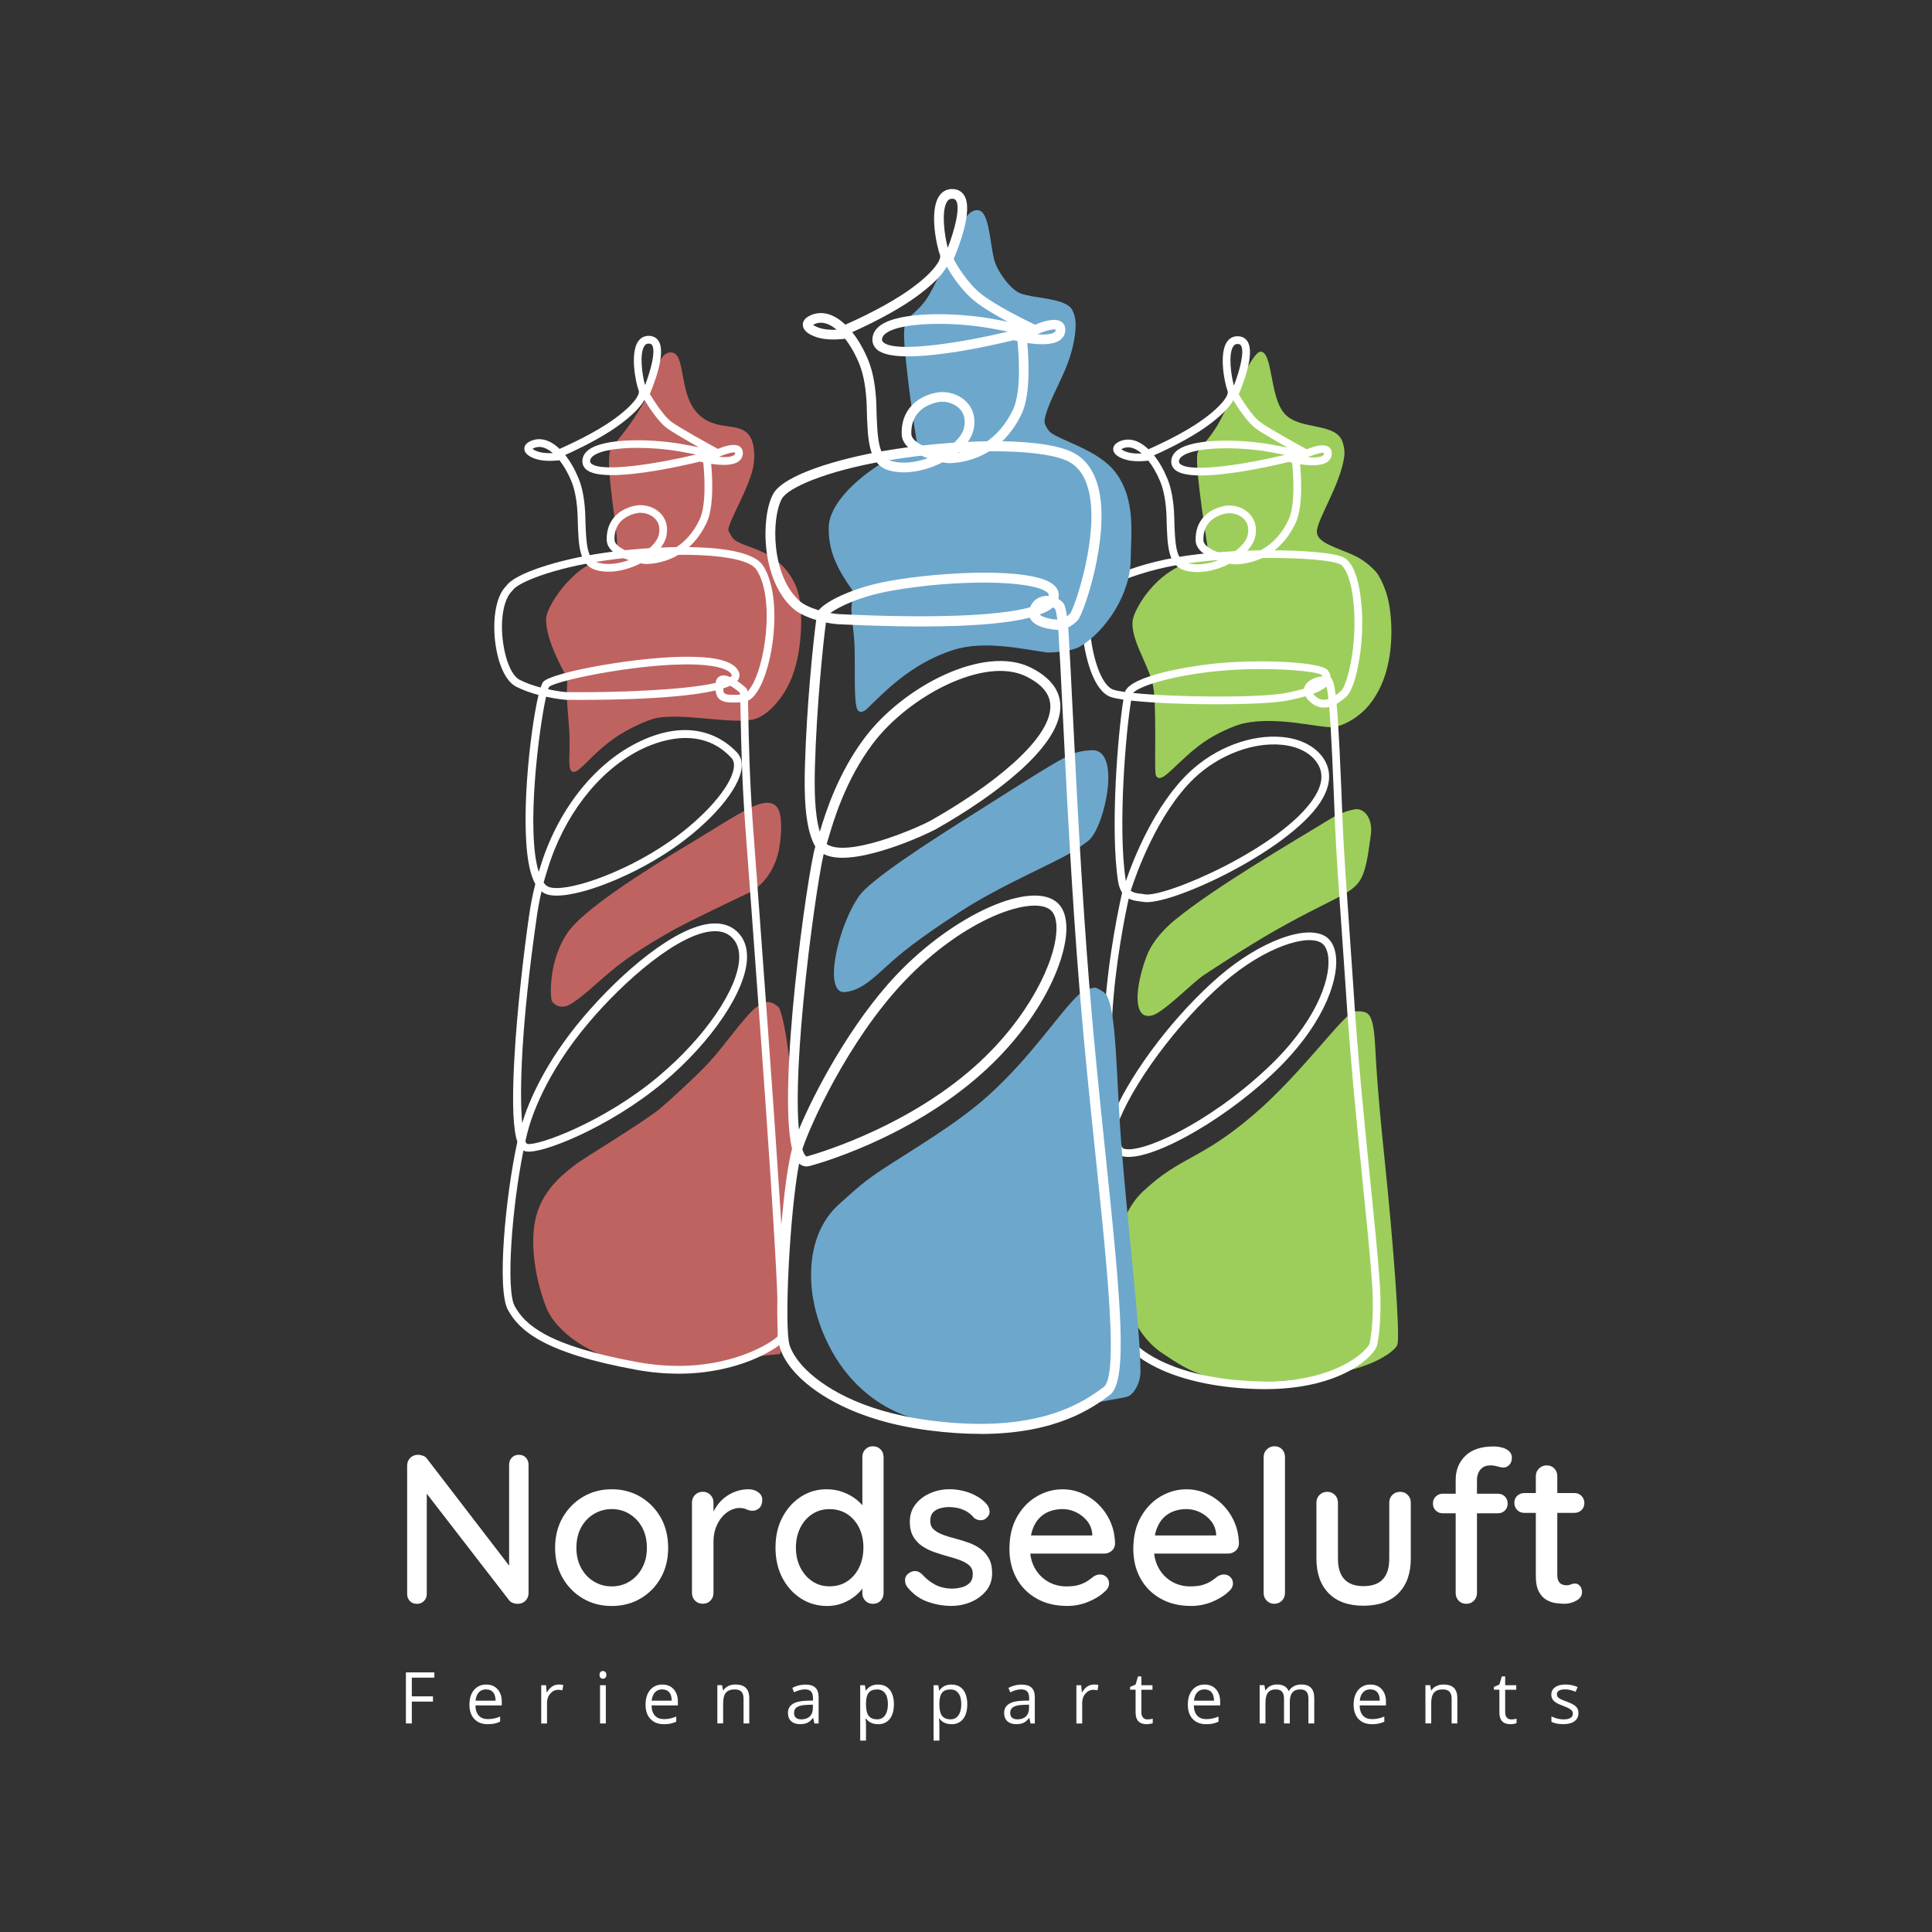 <svg xmlns="http://www.w3.org/2000/svg" viewBox="0 0 500 500"><rect x="0" y="0" width="500" height="500" fill="#333333" stroke="none"/><defs><style>      .cls-1 {        fill: #6da7cc;      }      .cls-1, .cls-2, .cls-3, .cls-4 {        stroke-width: 0px;      }      .cls-2 {        fill: #bf6361;      }      .cls-3 {        fill: #9dce5b;      }      .cls-4 {        fill: #fff;      }    </style></defs><g id="Text"><g><path class="cls-4" d="m106.59,446.03h-1.54v-13.21h7.36v1.36h-5.83v4.83h5.47v1.36h-5.47v5.65Z"></path><path class="cls-4" d="m126.22,446.22c-1.46,0-2.62-.45-3.46-1.34-.85-.89-1.27-2.13-1.27-3.71s.39-2.86,1.18-3.8c.79-.94,1.84-1.41,3.17-1.41,1.24,0,2.22.41,2.94,1.22.72.82,1.08,1.89,1.08,3.23v.95h-6.82c.03,1.16.32,2.04.88,2.65.56.6,1.34.9,2.35.9,1.07,0,2.12-.22,3.16-.67v1.34c-.53.23-1.03.39-1.5.49-.47.1-1.04.15-1.71.15Zm-.41-9.01c-.79,0-1.43.26-1.9.78-.47.52-.75,1.23-.84,2.15h5.18c0-.95-.21-1.67-.63-2.17s-1.02-.75-1.81-.75Z"></path><path class="cls-4" d="m144.59,435.95c.44,0,.83.04,1.18.11l-.21,1.39c-.41-.09-.77-.13-1.08-.13-.8,0-1.49.33-2.06.98-.57.65-.85,1.46-.85,2.43v5.31h-1.5v-9.9h1.24l.17,1.83h.07c.37-.64.81-1.14,1.33-1.49.52-.35,1.09-.52,1.71-.52Z"></path><path class="cls-4" d="m155.16,433.45c0-.34.08-.59.25-.75.17-.16.38-.24.63-.24s.45.08.62.24c.17.16.26.41.26.75s-.09.59-.26.75c-.17.17-.38.25-.62.25-.25,0-.46-.08-.63-.25-.17-.17-.25-.42-.25-.75Zm1.63,12.58h-1.5v-9.9h1.5v9.9Z"></path><path class="cls-4" d="m171.8,446.22c-1.46,0-2.62-.45-3.46-1.34-.85-.89-1.27-2.13-1.27-3.71s.39-2.86,1.18-3.8c.79-.94,1.84-1.41,3.17-1.41,1.24,0,2.22.41,2.94,1.22.72.82,1.08,1.89,1.08,3.23v.95h-6.82c.03,1.16.32,2.04.88,2.65.56.6,1.34.9,2.35.9,1.07,0,2.12-.22,3.16-.67v1.34c-.53.23-1.03.39-1.5.49-.47.1-1.04.15-1.71.15Zm-.41-9.01c-.79,0-1.43.26-1.9.78-.47.52-.75,1.23-.84,2.15h5.18c0-.95-.21-1.67-.63-2.17s-1.02-.75-1.81-.75Z"></path><path class="cls-4" d="m192.43,446.03v-6.4c0-.81-.18-1.41-.55-1.81-.37-.4-.94-.6-1.73-.6-1.04,0-1.79.28-2.28.84-.48.56-.72,1.48-.72,2.77v5.19h-1.5v-9.9h1.22l.24,1.36h.07c.31-.49.74-.87,1.29-1.13.55-.27,1.17-.4,1.85-.4,1.19,0,2.09.29,2.69.86.6.58.9,1.5.9,2.76v6.46h-1.5Z"></path><path class="cls-4" d="m210.76,446.03l-.3-1.41h-.07c-.49.62-.99,1.04-1.48,1.26-.49.22-1.1.33-1.84.33-.98,0-1.75-.25-2.31-.76s-.84-1.23-.84-2.16c0-2,1.6-3.05,4.8-3.14l1.68-.05v-.61c0-.78-.17-1.35-.5-1.72-.33-.37-.87-.56-1.6-.56-.83,0-1.76.25-2.8.76l-.46-1.15c.49-.26,1.02-.47,1.6-.62s1.16-.23,1.75-.23c1.18,0,2.06.26,2.62.79.57.52.85,1.36.85,2.52v6.76h-1.11Zm-3.39-1.06c.93,0,1.67-.26,2.2-.77.53-.51.8-1.23.8-2.15v-.89l-1.5.06c-1.19.04-2.05.23-2.58.56-.53.33-.79.84-.79,1.53,0,.54.16.95.49,1.24s.79.42,1.38.42Z"></path><path class="cls-4" d="m227.23,446.22c-.64,0-1.23-.12-1.77-.36-.53-.24-.98-.6-1.34-1.1h-.11c.07.58.11,1.13.11,1.64v4.07h-1.5v-14.34h1.22l.21,1.36h.07c.39-.54.83-.93,1.35-1.17.51-.24,1.1-.36,1.76-.36,1.31,0,2.33.45,3.04,1.35.71.9,1.07,2.16,1.07,3.78s-.36,2.89-1.09,3.79-1.73,1.35-3.02,1.35Zm-.22-8.99c-1.01,0-1.74.28-2.19.84-.45.56-.68,1.45-.7,2.67v.33c0,1.39.23,2.39.7,2.99.46.6,1.21.9,2.23.9.85,0,1.52-.35,2.01-1.04.48-.69.73-1.65.73-2.86s-.24-2.18-.73-2.84-1.17-.99-2.05-.99Z"></path><path class="cls-4" d="m246.22,446.22c-.64,0-1.23-.12-1.77-.36-.53-.24-.98-.6-1.34-1.1h-.11c.07.58.11,1.13.11,1.64v4.07h-1.5v-14.34h1.22l.21,1.36h.07c.39-.54.83-.93,1.35-1.17.51-.24,1.1-.36,1.76-.36,1.31,0,2.33.45,3.04,1.35.71.9,1.07,2.16,1.07,3.78s-.36,2.89-1.09,3.79-1.73,1.35-3.02,1.35Zm-.22-8.99c-1.01,0-1.74.28-2.19.84-.45.56-.68,1.45-.7,2.67v.33c0,1.39.23,2.39.7,2.99.46.6,1.21.9,2.23.9.85,0,1.52-.35,2.01-1.04.48-.69.73-1.65.73-2.86s-.24-2.18-.73-2.84-1.17-.99-2.05-.99Z"></path><path class="cls-4" d="m266.7,446.03l-.3-1.41h-.07c-.49.62-.99,1.04-1.48,1.26-.49.22-1.1.33-1.84.33-.98,0-1.75-.25-2.31-.76s-.83-1.23-.83-2.16c0-2,1.6-3.05,4.8-3.14l1.68-.05v-.61c0-.78-.17-1.35-.5-1.72-.33-.37-.87-.56-1.6-.56-.82,0-1.76.25-2.8.76l-.46-1.15c.49-.26,1.02-.47,1.6-.62s1.16-.23,1.75-.23c1.18,0,2.05.26,2.62.79.57.52.85,1.36.85,2.52v6.76h-1.11Zm-3.39-1.06c.93,0,1.67-.26,2.2-.77.53-.51.8-1.23.8-2.15v-.89l-1.5.06c-1.19.04-2.05.23-2.58.56-.53.33-.79.84-.79,1.53,0,.54.16.95.49,1.24s.79.42,1.38.42Z"></path><path class="cls-4" d="m283.08,435.95c.44,0,.83.04,1.18.11l-.21,1.39c-.41-.09-.77-.13-1.08-.13-.8,0-1.49.33-2.05.98-.57.65-.85,1.46-.85,2.43v5.31h-1.5v-9.9h1.24l.17,1.83h.07c.37-.64.81-1.14,1.33-1.49.52-.35,1.09-.52,1.71-.52Z"></path><path class="cls-4" d="m296.97,444.98c.27,0,.52-.02.77-.06s.44-.08.59-.12v1.15c-.16.08-.4.14-.72.19-.32.05-.6.08-.85.08-1.91,0-2.87-1.01-2.87-3.03v-5.89h-1.42v-.72l1.42-.62.63-2.11h.87v2.29h2.87v1.17h-2.87v5.83c0,.6.14,1.05.42,1.37.28.32.67.48,1.17.48Z"></path><path class="cls-4" d="m312.14,446.22c-1.46,0-2.62-.45-3.46-1.34-.85-.89-1.27-2.13-1.27-3.71s.39-2.86,1.18-3.8,1.84-1.41,3.17-1.41c1.24,0,2.22.41,2.94,1.22.72.82,1.08,1.89,1.08,3.23v.95h-6.82c.03,1.16.32,2.04.88,2.65.56.6,1.34.9,2.35.9,1.07,0,2.12-.22,3.16-.67v1.34c-.53.23-1.03.39-1.5.49-.47.1-1.04.15-1.71.15Zm-.41-9.01c-.79,0-1.43.26-1.9.78-.47.52-.75,1.23-.83,2.15h5.18c0-.95-.21-1.67-.63-2.17-.42-.5-1.02-.75-1.81-.75Z"></path><path class="cls-4" d="m338.62,446.03v-6.44c0-.79-.17-1.38-.51-1.78-.34-.39-.86-.59-1.57-.59-.93,0-1.62.27-2.07.8-.45.54-.67,1.36-.67,2.48v5.53h-1.5v-6.44c0-.79-.17-1.38-.51-1.78-.34-.39-.86-.59-1.58-.59-.94,0-1.63.28-2.06.84-.44.56-.65,1.49-.65,2.77v5.19h-1.5v-9.9h1.22l.24,1.36h.07c.28-.48.68-.86,1.2-1.13.51-.27,1.09-.41,1.73-.41,1.55,0,2.56.56,3.04,1.68h.07c.29-.52.72-.93,1.28-1.23.56-.3,1.2-.45,1.92-.45,1.12,0,1.96.29,2.52.86.56.58.84,1.5.84,2.76v6.46h-1.5Z"></path><path class="cls-4" d="m355.05,446.22c-1.46,0-2.62-.45-3.46-1.34-.85-.89-1.27-2.13-1.27-3.71s.39-2.86,1.18-3.8,1.84-1.41,3.17-1.41c1.24,0,2.22.41,2.94,1.22.72.82,1.08,1.89,1.08,3.23v.95h-6.82c.03,1.16.32,2.04.88,2.65.56.6,1.34.9,2.35.9,1.07,0,2.12-.22,3.16-.67v1.34c-.53.23-1.03.39-1.5.49-.47.1-1.04.15-1.71.15Zm-.41-9.01c-.79,0-1.43.26-1.9.78-.47.52-.75,1.23-.83,2.15h5.18c0-.95-.21-1.67-.63-2.17-.42-.5-1.02-.75-1.81-.75Z"></path><path class="cls-4" d="m375.68,446.03v-6.4c0-.81-.18-1.41-.55-1.81s-.94-.6-1.73-.6c-1.04,0-1.79.28-2.28.84-.48.56-.72,1.48-.72,2.77v5.19h-1.5v-9.9h1.22l.24,1.36h.07c.31-.49.74-.87,1.29-1.13.55-.27,1.17-.4,1.85-.4,1.19,0,2.09.29,2.69.86.6.58.9,1.5.9,2.76v6.46h-1.5Z"></path><path class="cls-4" d="m391.12,444.98c.27,0,.52-.02.77-.06s.44-.08.59-.12v1.15c-.16.08-.4.14-.72.19-.32.05-.6.08-.85.08-1.91,0-2.87-1.01-2.87-3.03v-5.89h-1.42v-.72l1.42-.62.63-2.11h.87v2.29h2.87v1.17h-2.87v5.83c0,.6.14,1.05.42,1.37.28.32.67.48,1.17.48Z"></path><path class="cls-4" d="m408.5,443.33c0,.92-.34,1.63-1.03,2.13s-1.65.75-2.89.75c-1.31,0-2.34-.21-3.07-.62v-1.39c.48.24.99.43,1.53.57s1.07.21,1.58.21c.78,0,1.39-.12,1.81-.38.42-.25.63-.63.63-1.14,0-.39-.17-.71-.5-.99-.33-.27-.99-.6-1.96-.97-.92-.34-1.58-.64-1.96-.9s-.68-.55-.87-.87c-.19-.33-.29-.71-.29-1.17,0-.81.33-1.44.99-1.91s1.56-.7,2.7-.7c1.07,0,2.11.22,3.13.65l-.53,1.22c-.99-.41-1.89-.61-2.7-.61-.71,0-1.25.11-1.61.33s-.54.53-.54.92c0,.27.07.49.2.68s.35.36.66.53c.3.17.88.41,1.73.73,1.17.43,1.97.86,2.38,1.29s.62.98.62,1.63Z"></path></g><g><path class="cls-4" d="m134.3,376.5c-.77,0-1.39.25-1.85.74-.46.5-.69,1.11-.69,1.85v26.09l-21.27-27.69c-.22-.33-.56-.58-1.02-.74-.46-.16-.89-.25-1.29-.25-.81,0-1.48.27-2.01.8-.53.53-.8,1.21-.8,2.01v33.23c0,.7.23,1.29.69,1.79.46.5,1.07.74,1.85.74s1.34-.25,1.82-.74c.48-.5.72-1.09.72-1.79v-25.97l21.38,27.67c.22.26.53.46.94.61.4.15.81.22,1.21.22.81,0,1.48-.27,2.01-.8.53-.53.8-1.2.8-2.01v-33.17c0-.73-.23-1.35-.69-1.85-.46-.5-1.06-.74-1.79-.74Z"></path><path class="cls-4" d="m165.76,387.38c-2.2-1.3-4.68-1.96-7.44-1.96s-5.23.65-7.44,1.96c-2.2,1.3-3.96,3.09-5.26,5.35-1.3,2.26-1.96,4.88-1.96,7.85s.65,5.54,1.96,7.8c1.3,2.26,3.06,4.03,5.26,5.32,2.2,1.29,4.68,1.93,7.44,1.93s5.23-.64,7.44-1.93c2.2-1.29,3.95-3.06,5.23-5.32,1.29-2.26,1.93-4.86,1.93-7.8s-.64-5.59-1.93-7.85c-1.29-2.26-3.03-4.04-5.23-5.35Zm.44,18.38c-.81,1.51-1.9,2.68-3.28,3.53-1.38.85-2.91,1.27-4.6,1.27s-3.23-.42-4.63-1.27c-1.4-.84-2.5-2.02-3.31-3.53-.81-1.51-1.21-3.23-1.21-5.18s.4-3.78,1.21-5.26c.81-1.49,1.91-2.65,3.31-3.5,1.4-.84,2.94-1.27,4.63-1.27s3.22.42,4.6,1.27c1.38.85,2.47,2.01,3.28,3.5.81,1.49,1.21,3.24,1.21,5.26s-.4,3.67-1.21,5.18Z"></path><path class="cls-4" d="m196.23,386.19c-.7-.52-1.52-.77-2.48-.77-1.14,0-2.23.18-3.28.55s-1.99.88-2.84,1.54c-.85.66-1.57,1.43-2.18,2.31-.31.45-.57.91-.8,1.39v-2.33c0-.81-.27-1.48-.8-2.01-.53-.53-1.18-.8-1.96-.8s-1.48.27-2.01.8c-.53.53-.8,1.2-.8,2.01v23.36c0,.81.27,1.48.8,2.01.53.53,1.2.8,2.01.8s1.42-.27,1.96-.8c.53-.53.8-1.2.8-2.01v-13.22c0-1.32.19-2.52.58-3.58.39-1.06.91-1.99,1.57-2.78.66-.79,1.4-1.38,2.2-1.79.81-.4,1.6-.61,2.37-.61.7,0,1.3.12,1.82.36.51.24,1.05.36,1.6.36.62,0,1.19-.23,1.71-.69.51-.46.77-1.18.77-2.18,0-.77-.35-1.41-1.05-1.93Z"></path><path class="cls-4" d="m225.93,374.29c-.81,0-1.47.27-1.98.8-.52.53-.77,1.2-.77,2.01v12.45c-.41-.47-.89-.93-1.43-1.38-.99-.81-2.16-1.47-3.5-1.98-1.34-.52-2.8-.77-4.38-.77-2.42,0-4.64.65-6.64,1.96-2,1.3-3.59,3.09-4.77,5.35-1.18,2.26-1.76,4.86-1.76,7.79s.59,5.54,1.76,7.8c1.18,2.26,2.77,4.04,4.79,5.35,2.02,1.3,4.3,1.96,6.83,1.96,1.43,0,2.77-.25,4.02-.74,1.25-.5,2.33-1.12,3.25-1.88.73-.6,1.33-1.22,1.82-1.87v1.12c0,.81.26,1.48.77,2.01.51.53,1.18.8,1.98.8s1.47-.27,1.98-.8c.51-.53.77-1.2.77-2.01v-35.15c0-.81-.26-1.48-.77-2.01-.52-.53-1.18-.8-1.98-.8Zm-6.64,34.93c-1.3.88-2.84,1.32-4.6,1.32s-3.19-.44-4.49-1.32c-1.3-.88-2.33-2.07-3.09-3.58-.75-1.51-1.13-3.21-1.13-5.12s.38-3.62,1.13-5.12c.75-1.51,1.78-2.69,3.09-3.55,1.3-.86,2.8-1.29,4.49-1.29s3.25.43,4.57,1.29c1.32.86,2.35,2.05,3.09,3.55.73,1.51,1.1,3.21,1.1,5.12s-.37,3.62-1.1,5.12c-.73,1.51-1.75,2.7-3.06,3.58Z"></path><path class="cls-4" d="m253.73,400.82c-.9-.64-1.91-1.17-3.03-1.57s-2.25-.75-3.39-1.05c-1.18-.29-2.26-.62-3.25-.99-.99-.37-1.79-.83-2.4-1.38-.61-.55-.91-1.29-.91-2.21,0-.99.26-1.74.77-2.26.51-.51,1.15-.86,1.9-1.05.75-.18,1.48-.28,2.18-.28,1.4,0,2.65.24,3.75.72,1.1.48,2,1.16,2.7,2.04.4.37.92.58,1.54.63.62.06,1.16-.1,1.6-.47.66-.55.96-1.16.91-1.82-.06-.66-.27-1.23-.63-1.71-.81-.96-1.76-1.73-2.87-2.31-1.1-.59-2.24-1.02-3.42-1.29-1.18-.28-2.31-.41-3.42-.41-1.8,0-3.49.35-5.07,1.05-1.58.7-2.85,1.67-3.8,2.92-.96,1.25-1.43,2.74-1.43,4.46,0,1.51.29,2.77.88,3.8.59,1.03,1.37,1.86,2.34,2.51.97.64,2.05,1.17,3.22,1.57,1.17.4,2.35.77,3.53,1.1,1.14.29,2.19.62,3.14.99.95.37,1.73.82,2.31,1.35.59.53.88,1.26.88,2.18,0,1.03-.28,1.81-.83,2.34-.55.53-1.21.9-1.98,1.1s-1.52.32-2.26.36c-1.8,0-3.33-.33-4.6-.99-1.27-.66-2.42-1.56-3.44-2.7-.52-.51-1.06-.8-1.63-.85-.57-.05-1.11.08-1.63.41-.74.48-1.12,1.06-1.16,1.74-.04.68.11,1.28.44,1.79,1.43,1.87,3.19,3.19,5.26,3.94,2.07.75,4.16,1.13,6.25,1.13,1.76,0,3.44-.33,5.04-.99,1.6-.66,2.92-1.63,3.97-2.89,1.05-1.27,1.57-2.8,1.57-4.6,0-1.54-.29-2.82-.85-3.83-.57-1.01-1.3-1.84-2.2-2.48Z"></path><path class="cls-4" d="m284.42,389.47c-1.27-1.27-2.71-2.26-4.33-2.97-1.62-.72-3.33-1.07-5.12-1.07-2.35,0-4.57.62-6.67,1.85s-3.79,2.99-5.1,5.29c-1.3,2.3-1.96,5.06-1.96,8.29,0,2.87.62,5.41,1.85,7.63s2.97,3.97,5.21,5.23c2.24,1.27,4.88,1.9,7.93,1.9,1.91,0,3.74-.37,5.48-1.1,1.74-.73,3.11-1.58,4.11-2.54.81-.66,1.21-1.39,1.21-2.2,0-.62-.22-1.17-.66-1.62-.44-.46-1.01-.69-1.71-.69-.52,0-1.05.17-1.6.5-.44.37-.96.75-1.57,1.16-.61.41-1.34.74-2.2,1.02s-1.97.41-3.33.41c-1.73,0-3.31-.41-4.74-1.24s-2.57-1.99-3.42-3.5c-.62-1.11-1.01-2.36-1.17-3.75h19.14c.73,0,1.38-.24,1.93-.71.55-.48.84-1.08.88-1.82-.04-2.02-.42-3.88-1.16-5.59-.74-1.71-1.74-3.2-3-4.46Zm-15.32,3.28c.79-.77,1.69-1.33,2.7-1.68,1.01-.35,2.07-.52,3.17-.52,1.25,0,2.43.28,3.55.83,1.12.55,2.07,1.3,2.84,2.26s1.21,2.08,1.32,3.36v.38h-15.86c.11-.56.24-1.09.41-1.57.46-1.27,1.08-2.29,1.87-3.06Z"></path><path class="cls-4" d="m316.48,389.47c-1.27-1.27-2.71-2.26-4.33-2.97-1.62-.72-3.33-1.07-5.12-1.07-2.35,0-4.57.62-6.67,1.85s-3.79,2.99-5.1,5.29c-1.3,2.3-1.96,5.06-1.96,8.29,0,2.87.62,5.41,1.85,7.63s2.97,3.97,5.21,5.23c2.24,1.27,4.88,1.9,7.93,1.9,1.91,0,3.74-.37,5.48-1.1,1.74-.73,3.11-1.58,4.11-2.54.81-.66,1.21-1.39,1.21-2.2,0-.62-.22-1.17-.66-1.62-.44-.46-1.01-.69-1.71-.69-.52,0-1.05.17-1.6.5-.44.37-.96.75-1.57,1.16-.61.41-1.34.74-2.2,1.02s-1.97.41-3.33.41c-1.73,0-3.31-.41-4.74-1.24s-2.57-1.99-3.42-3.5c-.62-1.11-1.01-2.36-1.17-3.75h19.14c.73,0,1.38-.24,1.93-.71.55-.48.84-1.08.88-1.82-.04-2.02-.42-3.88-1.16-5.59-.74-1.71-1.74-3.2-3-4.46Zm-15.32,3.28c.79-.77,1.69-1.33,2.7-1.68,1.01-.35,2.07-.52,3.17-.52,1.25,0,2.43.28,3.55.83,1.12.55,2.07,1.3,2.84,2.26s1.21,2.08,1.32,3.36v.38h-15.86c.11-.56.24-1.09.41-1.57.46-1.27,1.08-2.29,1.87-3.06Z"></path><path class="cls-4" d="m329.84,374.29c-.77,0-1.43.27-1.98.8-.55.53-.83,1.2-.83,2.01v35.15c0,.81.27,1.48.8,2.01.53.53,1.18.8,1.96.8s1.42-.27,1.96-.8c.53-.53.8-1.2.8-2.01v-35.15c0-.81-.25-1.48-.74-2.01-.5-.53-1.15-.8-1.96-.8Z"></path><path class="cls-4" d="m362.35,386.08c-.81,0-1.48.27-2.01.8-.53.53-.8,1.2-.8,2.01v14.49c0,2.39-.56,4.17-1.68,5.35-1.12,1.18-2.78,1.76-4.99,1.76s-3.81-.59-4.93-1.76c-1.12-1.18-1.68-2.96-1.68-5.35v-14.49c0-.81-.27-1.48-.8-2.01-.53-.53-1.18-.8-1.96-.8s-1.48.27-2.01.8c-.53.53-.8,1.2-.8,2.01v14.49c0,3.82,1.06,6.81,3.17,8.96s5.12,3.22,9.01,3.22,6.91-1.07,9.04-3.22c2.13-2.15,3.2-5.13,3.2-8.96v-14.49c0-.81-.27-1.48-.8-2.01-.53-.53-1.18-.8-1.96-.8Z"></path><path class="cls-4" d="m388.69,374.62c-.74-.18-1.45-.28-2.15-.28-3.2,0-5.63.81-7.3,2.42-1.67,1.62-2.51,3.69-2.51,6.23v3.58h-3.36c-.7,0-1.29.24-1.79.72-.5.48-.74,1.08-.74,1.82s.25,1.34.74,1.82c.5.48,1.09.71,1.79.71h3.36v20.61c0,.81.26,1.48.77,2.01.51.53,1.17.8,1.98.8s1.42-.27,1.96-.8c.53-.53.8-1.2.8-2.01v-20.61h5.4c.73,0,1.34-.24,1.82-.71s.72-1.08.72-1.82-.24-1.34-.72-1.82-1.08-.72-1.82-.72h-5.4v-3.64c0-.55.11-1.11.33-1.68.22-.57.59-1.05,1.1-1.43.51-.38,1.19-.58,2.04-.58.62,0,1.25.09,1.87.28.62.18,1.12.28,1.49.28.59,0,1.1-.23,1.54-.69.44-.46.66-1.07.66-1.85,0-.7-.25-1.27-.74-1.71-.5-.44-1.11-.75-1.85-.94Z"></path><path class="cls-4" d="m407.65,409.83c-.44,0-.82.07-1.13.22-.31.15-.67.22-1.07.22s-.8-.07-1.18-.22-.69-.42-.91-.83c-.22-.4-.33-.94-.33-1.6v-16.09h4.41c.73,0,1.35-.24,1.85-.72.5-.48.74-1.08.74-1.82s-.25-1.35-.74-1.85-1.11-.74-1.85-.74h-4.41v-4.35c0-.81-.26-1.48-.77-2.01-.51-.53-1.18-.8-1.98-.8s-1.43.27-1.98.8c-.55.53-.83,1.2-.83,2.01v4.35h-2.97c-.74,0-1.35.24-1.85.72-.5.48-.74,1.08-.74,1.82s.25,1.35.74,1.85c.5.5,1.11.74,1.85.74h2.97v16.31c0,1.76.27,3.13.8,4.1.53.97,1.19,1.68,1.98,2.12.79.44,1.61.72,2.45.83.84.11,1.58.16,2.2.16,1.1,0,2.13-.28,3.09-.83s1.43-1.27,1.43-2.15c0-.7-.18-1.25-.55-1.65-.37-.4-.77-.61-1.21-.61Z"></path></g></g><g id="red"><path class="cls-2" d="m148.42,199.78c-1.57-.14-.96-3.3-1-8-.03-3.56-.55-7.54-.71-11-.13-2.67.41-4.69-.33-6.07-2.95-5.5-5.01-10.23-5.05-14.44-.02-2.29,3.33-8.13,8.24-12.21,4.11-3.41,8.53-3.65,9.91-5.32s-3.56-23.67-1.24-26.81c1.26-1.7,5.33-6.1,8.61-12.29,2.77-5.22,3.14-12.57,6.86-12.43s2,9.88,6.28,15.14c5.11,6.28,12.26,1.78,14.57,7.57.74,1.85.97,5.26,0,8.43-2.07,6.77-7,14.2-5.9,15.33.4.42.54,1.64,2.19,2.52,2.27,1.21,6.12,2.06,9.14,4.14,3.56,2.45,6.2,6.32,6.92,10.56.87,5.05.5,13.72-1.78,19.87-2.44,6.56-6.91,10.46-9.66,11.28-5.33,1.58-17.85-1.48-25.16-.31-2.74.44-8.36,3.15-11.74,5.6-5.63,4.09-8.57,8.57-10.14,8.43Z"></path><path class="cls-2" d="m142.79,258.96c-.42-1.09-.85-10.71,4.35-17.93,3.98-5.52,18.29-14.89,31.44-22.74,5.74-3.42,11.48-7.21,15.48-9.19,2.21-1.09,3.94-1.44,4.72-1.33.08.01,1.79-.06,2.66,1.69s.91,5.32.36,9.19c-1.09,7.74-5.81,11.37-7.86,12.34-1.94.91-16.33,7.74-20.08,9.92-1.61.93-8.47,4.73-13.91,8.95-4.56,3.54-9.38,8.52-12.8,10.27-1.99,1.02-3.97-.12-4.37-1.18Z"></path><path class="cls-2" d="m141.59,338.89c-2.8-6.78-4.77-16.98-2.78-24.34s8.11-11.54,9.9-12.99c2.17-1.75,17.07-10.62,21.96-14.54,1.53-1.23,9.69-8.59,13.1-12.37,3.71-4.12,7.72-9.89,10.93-13.1,1.21-1.21,2.1-1.38,3.09-1.96,1.68-.99,3.83,1.13,3.92,1.34,1.52,3.86,3.45,15.92,3.54,31.24,0,1.26.23,5.49-.27,10.21-2.44,22.91-1.72,47.87-3.26,48.05-.32.04-4.11.34-7.42.93-7.32,1.3-18.67,3.27-30.11,1.65s-20.33-8.67-22.58-14.13Z"></path><path class="cls-4" d="m175.61,355.51c-3.37,0-7-.3-10.89-1-24.23-4.4-30.41-10.31-33.27-15.51-2.92-5.32-.65-29.29,2.44-43.51-.98-2.87-1.47-8.86-.79-21.3.71-12.82,2.45-27.72,3.85-37.4.3-2.06.79-4.89,1.59-8.01-.48-.86-.88-1.91-1.23-3.17-2.97-10.87-.21-36.37,2.06-45.75-1.92-.51-3.99-1.22-5.84-2.18-2.54-1.32-4.52-5.42-5.3-10.98-.71-5.03-.37-12.01,2.89-15.19,2.2-3.04,12.92-6.64,25.1-8.42,13.76-2.01,37.1-2.92,41.18,3.2,4.94,7.42,3.12,23.73-.52,31.11-1,2.04-2.11,3.36-3.3,3.97.03,1,.06,2.34.09,4.12.12,6,.31,16.05,1.16,27.67.5,6.9,1.07,14.49,1.66,22.45,6.46,87.16,7.74,110.11,6.23,111.62h0c-2.08,2.08-11.78,8.28-27.12,8.28Zm-40.15-57.74c-2.96,14.66-4.59,36-2.25,40.26,2.63,4.79,8.47,10.26,31.87,14.5,20.2,3.67,33.55-4.21,36.11-6.61,1.13-4.55-3.57-68.04-6.69-110.18-.59-7.96-1.15-15.56-1.66-22.46-.85-11.67-1.04-21.75-1.16-27.77-.03-1.38-.05-2.68-.08-3.75-2.85.16-4.51.03-5.49-.9-.59-.56-.82-1.3-.91-2.18-10.99,2.6-33.44,2.5-38.88,2.43-.2-.02-2.29-.21-5-.8-1.88,8.43-5.21,34.67-1.9,45.34.09-.3.19-.61.29-.92l.07-.22c4.32-14.34,13.54-26.32,24.66-32.06,14.77-7.62,23.32-.92,26.31,2.31.96,1.04,1.35,2.4,1.17,4.05-.61,5.48-7.94,14.04-17.81,20.82-11.87,8.15-27.5,13.75-32.79,11.75-.42-.16-.82-.39-1.18-.68-.57,2.45-.95,4.65-1.19,6.34-4.12,28.5-4.53,45.64-3.82,53.61,1.67-5.43,5.84-15.6,15.73-27.29,9.91-11.72,24.11-23.8,33.52-24.36,2.57-.15,4.71.54,6.34,2.06,1.81,1.69,2.69,4,2.61,6.89-.22,8.42-9.09,21.62-21.57,32.1-13.9,11.67-31.66,18.72-35.61,17.94-.23-.04-.45-.12-.67-.24Zm65.7,48.26h0Zm-65.19-50.67c.18.42.36.65.54.69,2.72.52,19.78-5.61,33.94-17.51,12.08-10.14,20.65-22.73,20.86-30.62.06-2.29-.61-4.1-1.98-5.38-1.23-1.15-2.82-1.65-4.86-1.53-8.76.52-22.79,12.63-32.11,23.66-11.31,13.38-14.93,24.62-15.96,28.83-.15.6-.29,1.22-.44,1.86Zm4.73-66.93c.4.55.85.93,1.31,1.1,4.14,1.57,18.87-3.23,30.95-11.53,9.28-6.38,16.41-14.53,16.96-19.4.12-1.06-.09-1.87-.65-2.47-8.05-8.7-19.41-4.22-23.93-1.89-10.65,5.5-19.49,17.03-23.66,30.86l-.08.26c-.34,1.04-.64,2.06-.91,3.06Zm46.47-50.27c.03.65.11,1.07.31,1.26.49.46,2.24.46,4.04.35-.01-.2-.03-.36-.04-.48-.85-.75-1.74-1.38-2.5-1.82-.53.24-1.13.47-1.81.68Zm-45.34.22c2.58.56,4.55.74,4.59.74,13.04.16,30.75-.52,38.77-2.38.14-1.14.79-1.6,1.19-1.77.76-.33,1.7-.14,2.66.27.14-.12.24-.25.31-.38.03-.06.09-.17-.14-.49-.46-.64-1.94-1.77-6.68-2.22-13.41-1.28-38.54,3.83-40.43,5.62-.08.11-.16.32-.26.61Zm48.97-2.14c.98.66,1.81,1.38,2.23,1.76.21.19.33.35.42.99.54-.55,1.11-1.4,1.64-2.48,3.35-6.8,5.14-22.36.65-29.11-2.93-4.4-22.65-4.76-39.23-2.33-13.51,1.97-22.5,5.71-23.79,7.65l-.15.17c-2.25,2.13-3.2,7.56-2.36,13.53.67,4.77,2.33,8.5,4.24,9.49,1.71.89,3.64,1.54,5.46,2.02.23-.69.44-1.18.64-1.43,2.03-2.54,25.66-6.87,38.96-6.52,6.17.16,9.87,1.21,11.32,3.23.83,1.15.54,2.11.29,2.59-.08.15-.19.31-.32.45Z"></path><path class="cls-4" d="m157.45,147.95c-1.01,0-2.01-.11-2.99-.36-4.61-1.17-4.75-6.27-4.95-13.33v-.35c-.12-3.8-.67-7.01-1.6-9.29-.88-2.14-1.95-4.03-3.12-5.51l-.26.03c-.11.01-2.84.35-5-.13-.85-.19-3.65-.95-3.82-2.74-.05-.51.1-1.46,1.64-2.14,1.43-.63,2.94-.63,4.48,0,1.03.42,2.05,1.13,3.04,2.08l.12-.12.19-.08c.06-.03,6.48-2.8,11.64-6.12,5.98-3.84,9-7.5,8.48-8.81-.77-1.93-2.32-9.67-.13-12.75.69-.97,1.68-1.46,2.87-1.41,1.06.04,1.89.52,2.42,1.36,1.95,3.14-1.21,11.14-2.29,13.67.83,1.37,3.49,5.63,5.51,7.15,2.22,1.66,10.18,6.02,12.12,7.08,1.35-.58,4.17-1.59,5.59-.65.58.38.88,1.01.86,1.78-.02.85-.4,1.58-1.08,2.09-1.58,1.18-4.69,1.01-7.12.64.27,2.85.84,11.02-1.19,15.28-4.5,9.45-12.5,10.6-15.73,10.65-.15,0-.64-.06-1.32-.19-2.35,1.21-5.37,2.18-8.36,2.18Zm-11.2-30.22c1.33,1.65,2.53,3.75,3.51,6.14,1.03,2.53,1.62,5.89,1.73,9.99v.35c.21,7,.45,10.69,3.46,11.45,2.26.57,5.05.3,7.78-.7-2.69-.93-5.62-2.56-5.71-5.16-.08-2.54.67-4.65,2.22-6.26,2.23-2.3,5.36-2.81,6.39-2.81h.02c2.29,0,4.43.97,5.71,2.59.84,1.07,1.71,2.93,1.04,5.68-.4,1.64-1.67,3.35-3.57,4.85,3.67-.47,8.91-2.44,12.22-9.38,1.95-4.1,1.15-12.91.95-14.81-.35-.08-.64-.15-.86-.2-3.49.86-24.89,5.92-29.4,2.07-.74-.63-1.09-1.48-1.01-2.44.09-1.02.61-1.91,1.56-2.64,4.16-3.21,16.46-2.86,23.86-1.58,1.31.23,2.81.52,4.2.78.17.03.34.07.51.1-3.08-1.72-6.87-3.91-8.37-5.03-2.11-1.58-4.62-5.43-5.73-7.23-1.76,3.33-6.92,6.87-8.85,8.11-4.75,3.05-10.35,5.58-11.66,6.16Zm19.41,14.98h-.01c-.6,0-3.19.38-4.95,2.2-1.17,1.21-1.73,2.82-1.66,4.81.06,1.89,4.02,3.38,6.43,3.96.15-.08.29-.17.44-.25,2.46-1.48,4.16-3.32,4.56-4.92.38-1.56.15-2.93-.67-3.97-.89-1.13-2.47-1.83-4.13-1.83Zm-.65-16.8c-5.09,0-9.63.65-11.5,2.09-.49.38-.75.78-.79,1.23-.03.32.06.54.31.75,2.83,2.41,17.79-.11,27.1-2.36-.06-.01-.11-.02-.17-.03-1.37-.27-2.86-.55-4.16-.78-3.38-.58-7.22-.9-10.8-.9Zm21.08,2.33c1.7.13,3.22.05,3.89-.45.19-.14.27-.3.28-.55,0-.08,0-.11,0-.11-.38-.21-2.38.28-4.07,1.06l-.1.04Zm-48.28-2.08c.28.25,1.01.66,2.16.91,1.01.22,2.21.23,3.09.19-.66-.57-1.32-1-1.98-1.27-1.03-.42-1.99-.43-2.93-.02-.16.07-.27.13-.35.18Zm30.06-27.24c-.47,0-.79.17-1.07.57-1.4,1.97-.58,7.73.14,10.19,1.5-3.89,2.79-8.79,1.83-10.34-.12-.19-.31-.4-.8-.42-.03,0-.06,0-.09,0Z"></path></g><g id="green"><path class="cls-3" d="m326.22,91.01c3.2.06,2.32,11.31,6.04,15.83s12.42,2.46,14.87,6.81c.46.82.98,2.73.77,4.41-.93,7.28-7.16,16.55-7.1,19.57s5.44,4.08,10.07,6.33c2.33,1.13,4.75,3.29,5.66,4.6.54.78,2.09,3.62,2.78,6.91,1.15,5.48,1.14,12.87-.77,18.99-1.28,4.09-3.51,7.71-6.14,9.98-2.98,2.57-5.84,3.64-7.67,3.74-3.55.19-14.2-2.88-22.93-.96-2.26.5-7.07,2.57-10.46,4.99-6.2,4.44-9.98,9.84-11.61,9.08-.14-.07-.59-.34-.66-.9-.21-1.7-.07-6.87-.09-10.25-.04-6.16-.07-10.93-.78-13.65-1.22-4.71-5.65-11.25-5.07-15.86.3-2.36,3.61-8.33,8.77-12.09s10.99-4.66,10.99-4.66c0,0-3.77-22.78-3-26.52.31-1.47,3.23-3.55,5.88-8.54,4.08-7.7,8.5-17.83,10.44-17.79Z"></path><path class="cls-3" d="m344.17,211.99c3.19-1.95,6.14-2.57,6.94-2.58,1.93,0,4.38,2.32,3.6,7.13-.51,3.12-.86,7.81-2.51,10.9-1.32,2.46-3.91,3.64-4.75,4.16-1.75,1.09-9.33,4.59-17.28,9.13s-16.4,10.17-18.44,11.5c-2.93,1.9-8.57,7.85-12.43,10.08-1.5.87-2.83.7-3.49.22-2.35-1.72-1.55-8.39.88-14.92,1.77-4.75,5.91-8.33,7.51-9.63,10.43-8.5,29.62-19.66,40-25.99Z"></path><path class="cls-3" d="m295.95,308.21c9.77-9.12,14.43-7.75,28.38-19.64,12.88-10.98,23.72-26.76,26.35-26.81.06,0,1.94-.22,3.04.41,2.15,1.24,2.06,7.64,2.48,13.94.5,7.66,1.29,15.82,2.01,22.72,2.46,23.46,4.1,46.26,3.48,48.98-.36,1.57-3.74,3.53-5.58,4.41-6.29,3-17.83,5.13-29.73,5.36-13.19.26-17.85-2.09-25.85-7.56s-10.49-17.27-10.49-17.27c0,0-3.87-15.43,5.9-24.55Z"></path><path class="cls-4" d="m309.85,148.05c-1.01,0-2.01-.11-2.99-.36-4.61-1.17-4.75-6.27-4.95-13.33v-.35c-.12-3.8-.67-7.01-1.6-9.29-.88-2.14-1.95-4.03-3.12-5.51l-.26.03c-.11.02-2.83.35-5-.13-.85-.19-3.65-.95-3.82-2.74-.05-.51.1-1.46,1.64-2.14,1.43-.62,2.94-.63,4.48,0,1.03.42,2.05,1.13,3.04,2.08l.12-.12.19-.08c.06-.03,6.48-2.8,11.64-6.12,5.97-3.84,9-7.5,8.48-8.81-.77-1.93-2.32-9.67-.13-12.75.69-.97,1.66-1.45,2.88-1.41,1.06.04,1.89.52,2.42,1.36,1.95,3.14-1.21,11.14-2.29,13.67.83,1.37,3.49,5.63,5.51,7.15,2.22,1.66,10.18,6.02,12.12,7.08,1.35-.58,4.17-1.59,5.59-.65.58.38.88,1.01.86,1.78-.03.86-.4,1.58-1.08,2.09-1.58,1.18-4.69,1.01-7.12.64.27,2.85.84,11.02-1.19,15.28-4.5,9.45-12.5,10.6-15.73,10.65-.11,0-.64-.06-1.32-.19-2.35,1.21-5.37,2.18-8.36,2.18Zm-11.2-30.22c1.33,1.65,2.53,3.75,3.51,6.14,1.03,2.53,1.62,5.89,1.74,9.99v.35c.21,7,.45,10.69,3.46,11.45,2.25.57,5.05.3,7.78-.7-2.69-.93-5.62-2.56-5.71-5.16-.08-2.54.67-4.65,2.22-6.26,2.22-2.3,5.36-2.81,6.39-2.82h.02c2.29,0,4.43.97,5.7,2.59.84,1.07,1.71,2.93,1.04,5.68-.4,1.64-1.67,3.35-3.57,4.85,3.67-.47,8.92-2.44,12.22-9.38,1.95-4.1,1.15-12.91.95-14.81-.35-.08-.64-.15-.86-.2-3.49.86-24.89,5.92-29.4,2.07-.74-.63-1.09-1.48-1.01-2.44.09-1.02.61-1.91,1.56-2.64,4.16-3.21,16.46-2.85,23.86-1.58,1.31.23,2.81.52,4.2.78.17.03.34.07.51.1-3.08-1.72-6.87-3.91-8.37-5.03-2.11-1.58-4.62-5.43-5.73-7.23-1.76,3.33-6.91,6.87-8.85,8.11-4.75,3.05-10.35,5.58-11.66,6.15Zm19.41,14.98h-.01c-.6,0-3.19.38-4.95,2.21-1.17,1.21-1.72,2.82-1.66,4.8.06,1.89,4.02,3.38,6.43,3.96.15-.08.29-.17.44-.25,2.46-1.48,4.17-3.32,4.56-4.92.38-1.56.15-2.93-.67-3.97-.89-1.13-2.47-1.83-4.13-1.83Zm-.65-16.8c-5.09,0-9.63.65-11.5,2.09-.49.38-.75.78-.79,1.23-.03.32.06.54.32.75,2.83,2.41,17.79-.11,27.1-2.36-.06-.01-.11-.02-.17-.03-1.37-.27-2.86-.55-4.16-.78-3.38-.58-7.22-.9-10.8-.9Zm21.08,2.33c1.7.13,3.22.05,3.89-.45.19-.14.28-.3.28-.55,0-.08,0-.11,0-.11-.38-.21-2.38.28-4.07,1.06l-.1.04Zm-48.28-2.08c.28.25,1.01.66,2.16.91,1.01.22,2.21.23,3.09.19-.66-.57-1.32-1-1.98-1.27-1.04-.42-1.99-.43-2.93-.02-.16.07-.27.13-.35.18Zm30.06-27.24c-.47,0-.79.17-1.07.57-1.4,1.97-.58,7.73.14,10.19,1.5-3.89,2.79-8.79,1.83-10.34-.12-.19-.31-.4-.8-.42-.03,0-.06,0-.09,0Z"></path><path class="cls-4" d="m327.39,359.51c-.71,0-1.43-.01-2.16-.03-9.27-.28-17.6-1.92-24.1-4.72-5.43-2.34-8.57-5.05-9.69-6.81-2.18-3.39-6.23-34.35-5.58-51.13.06-1.5.42-3.26,1.06-5.19-1.33-7.75-1.58-19.94-1.06-29.11.87-15.36,4.18-29.91,4.55-31.5-.49-.73-.87-1.7-1.07-3.01-2.06-13.66,0-38.47,1.4-46.95-1.28-.19-2.33-.39-3.09-.62-4.76-1.43-6.63-10.72-7.09-13.53-.74-4.53-1.23-12.72,1.59-14.71.35-.25,8.75-6.07,25.17-8.42,15.37-2.2,36.96-1.55,40.57.56,4.13,2.42,4.85,13.16,4.62,19.13-.29,7.45-2.08,14.96-4.01,16.75-.92.85-1.78,1.48-2.58,1.94.5,5.45.95,15.05,1.61,31.99.23,5.9,1.11,18.36,1.82,28.37.35,4.95.66,9.35.84,12.14,1.16,18.48,2.92,35.91,4.48,51.29,1.02,10.14,1.91,18.89,2.39,25.79.71,10.18-.54,15.86-.69,16.47h0c-.61,2.58-9.05,11.3-28.98,11.3Zm-39.46-63.55c-.04.32-.07.64-.08.94-.64,16.62,3.5,47.23,5.27,49.97,1.64,2.55,11.06,9.96,32.17,10.61,20.94.66,28.83-8.48,29.14-9.73.14-.59,1.33-5.99.64-15.87-.48-6.87-1.36-15.61-2.39-25.73-1.48-14.63-3.32-32.84-4.48-51.36-.18-2.79-.49-7.18-.84-12.13-.71-10.03-1.59-22.5-1.82-28.44-.55-13.98-1-24.9-1.54-31.27-2.41.61-4.18-.46-5.39-1.76-.32-.34-.56-.67-.73-.99-1.37.39-2.98.77-4.83,1.13-6.44,1.25-29.05,1.25-40.32-.02-1.39,8.19-3.46,32.85-1.41,46.4.01.1.03.2.05.3,2.06-5.97,7.53-19.77,16.5-28.22,6.76-6.36,15.99-9.82,24.06-9.04,4.6.45,8.3,2.32,10.42,5.28,1.66,2.31,2.88,6.2-.67,11.63-8.35,12.77-39.44,27.11-45.92,25.73-.25-.05-.52-.08-.82-.12-.81-.09-1.85-.22-2.83-.72-.85,3.84-3.49,16.65-4.26,30.08-.57,9.94-.18,18.85.56,25.15,4.79-10.78,15.65-25.2,27.08-35.08,10.55-9.11,22.71-13.62,27.68-10.27,1.5,1.01,2.41,2.9,2.61,5.45.5,6.29-3.54,17.97-16.59,30.18-14.02,13.12-33.08,23.33-39.22,21.03-.8-.3-1.48-1.42-2.04-3.14Zm1.04-4.22c.55,3.17,1.18,5.14,1.73,5.49,4.32,1.61,21.83-6.32,37.12-20.64,12.53-11.72,16.43-22.71,15.96-28.56-.15-1.9-.77-3.3-1.73-3.95-3.67-2.47-14.7,1-25.26,10.13-12.25,10.58-24.18,27.01-27.83,37.52Zm3.67-61.22c.71.55,1.61.66,2.53.77.37.04.71.08,1,.15,5.04,1.06,35.43-12.02,43.83-24.87,2.38-3.65,2.62-6.71.71-9.37-1.78-2.48-4.97-4.06-8.99-4.45-7.42-.73-16.23,2.62-22.49,8.5-9.7,9.13-15.34,25.35-16.6,29.27Zm47.2-50.96c.07.09.14.17.23.26.78.84,1.92,1.67,3.73,1.09-.15-1.45-.32-2.55-.49-3.26-.74.69-1.89,1.32-3.47,1.9Zm-46.61-.22c10.79,1.14,32.77,1.31,39.43.02,1.98-.38,3.56-.76,4.82-1.13.05-.31.15-.56.25-.76.75-1.49,2.82-2.28,4.54-2.45-.05-.1-.13-.22-.23-.35-1.18-.94-13.04-2.14-25.38-1.13-12.71,1.04-21.94,4.02-23.43,5.81Zm51.15-4c.54.49.94,1.68,1.3,4.59.45-.32.94-.71,1.45-1.19,1.17-1.09,3.07-7.62,3.37-15.36.33-8.47-1.24-15.92-3.63-17.32-2.91-1.71-23.83-2.52-39.27-.31-15.95,2.28-24.22,8.01-24.3,8.07-1.23.87-1.84,6.2-.77,12.76,1.07,6.54,3.3,11.22,5.69,11.94.69.21,1.68.4,2.91.57,1.32-4.09,16.17-6.8,25.36-7.55,10.87-.89,25.52-.18,27.13,1.91.54.71.74,1.35.76,1.9Z"></path></g><g id="blue"><path class="cls-1" d="m253.1,54.4c2.89.3,2.95,7.57,4.15,12.64.75,3.16,4.32,7.93,6.79,8.86,3.63,1.37,10.01,1.14,12.82,3.49.88.74,1.56,2.82,1.52,4.81-.07,3.52-1.07,7.63-2.79,11.65-1.82,4.26-4.84,9.65-5.26,12.95-.16,1.21,1.17,2.8,1.42,3.01,2.82,2.35,12.43,4.55,16.89,10.38,5.36,7.01,4.04,15.98,3.99,22.49-.08,9.13-6.4,18.52-12.94,22.54-2.55,1.57-8.13,1.72-8.89,1.62-6.11-.84-16.07-3.21-24.15-.61-11.19,3.61-18.09,11.22-22.54,15.46-.16.15-1.92,1.41-2.43-.61-.69-2.78-.36-9.24-.51-15.36-.08-3.5-.67-6.76-.81-9.5-.13-2.52.85-4.6.1-5.66-3.66-5.18-6.12-9.87-5.99-16.05s7.33-12.68,13.75-16.66c5.1-3.16,9.43-3.02,9.43-3.02,0,0-1.86-11.08-2.9-20.73-.53-4.92-1.08-9.55-.59-11.97s3.68-3.27,6.32-7.85c5.5-9.5,7.95-22.37,12.64-21.88Z"></path><path class="cls-1" d="m222.35,231.87c2.89-4.11,17.11-13.42,31.5-22.44,8.27-5.19,17.29-11.12,22.44-13.77,2.83-1.46,5.59-1.44,6.22-1.51,7.73-.38,3.54,19.23-.57,23.2-.57.55-3.98,2.96-6.6,4.34-6.9,3.63-17.72,8.31-26.97,14.33-6.31,4.11-11.91,8.02-16.03,11.5s-6.92,6.66-10.37,8.3c-1.62.77-3.24.99-3.77.94-5.04-.47-1.31-17.13,4.15-24.89Z"></path><path class="cls-1" d="m217.5,311.33c2.15-1.85,5.15-4.93,10.47-8.44,7.93-5.24,19.39-11.79,27.85-19.41,11.12-10.01,18.41-21.48,23.29-26,1.42-1.32,3.56-1.9,4.39-1.86.45.02,2.27,1.09,2.7,1.69,2.85,3.93,2.63,21.56,4.05,39.5,1.8,22.69,4.86,47.07,4.9,58.24,0,3.05-1.86,5.74-3.04,6.25-1.23.67-7.79,1.09-12.66,3.04-10.28,4.12-15.53,6.49-35.21,4.34-29.37-3.21-33.66-31.86-33.66-31.86,0,0-3.88-16.2,6.92-25.49Z"></path><path class="cls-4" d="m253.69,371.09c-4.05,0-8.55-.29-13.53-.94-19.15-2.53-28.97-9.61-33.12-13.6-3.3-3.18-4.63-5.94-5.18-7.7-1.87-6.09.23-40.69,3.12-51.55-3.82-15.88,3.93-71.12,6.02-78.23-.08-.12-.15-.25-.22-.38-2.57-4.84-2.67-13.57-2.46-20.62.44-15.44,2.15-32.06,2.91-37.62-2.31-.69-4.6-1.71-6.05-3.02-8.31-7.5-8.28-23.66-5.11-29.55,2.73-5.07,17.16-9.19,28.68-11.18,16.68-2.88,39.26-3.83,48.27.09,3.8,1.65,6.29,5.05,7.4,10.1,2.72,12.33-3.88,31.8-5.48,33.6-.81.91-1.71,1.5-2.49,1.87.03.42.06.82.08,1.18.31,4.9.67,12.1,1.08,20.43.97,19.62,2.3,46.48,4.39,72.08,1.23,15.05,2.79,30.01,4.16,43.2,3.98,38.19,5.83,58.29.99,61.84h0c-4.39,3.22-13.66,10.02-33.46,10.02Zm-46.89-69.99c-2.47,13.15-3.88,42.34-2.46,46.98.37,1.2,1.45,3.66,4.5,6.6,3.92,3.77,13.24,10.46,31.65,12.9,28.3,3.74,40.08-4.9,45.12-8.59,3.86-2.83,1-30.35-2.04-59.47-1.38-13.21-2.94-28.18-4.17-43.26-2.1-25.64-3.42-52.53-4.39-72.16-.41-8.33-.77-15.52-1.08-20.39-.01-.24-.03-.47-.05-.69-1.31-.06-5.4-.42-6.96-2.48-.17-.22-.3-.45-.4-.69-10.85,2.78-31.79,2.56-49.4,1.71-.93-.04-2.1-.2-3.37-.46-.75,5.54-2.4,21.83-2.84,37.05-.16,5.71-.14,12.53,1.26,17.1,1.62-5.43,4.78-15.17,11.54-24.22,10-13.4,30.99-24.29,43.05-18.26,4.98,2.49,7.56,5.8,7.66,9.84.12,4.89-3.47,10.62-10.68,17.05-5.46,4.87-13.11,10.18-21.53,14.93-2.19,1.24-19.57,9.34-27.68,6.97-.5-.14-.95-.32-1.37-.54-1.21,5.28-3.65,21.53-5.24,38.15-1.69,17.74-1.68,27.64-1.18,33.17,3.95-9.53,13.4-27.5,25.25-40.03,14.91-15.75,35.22-24.77,41.79-18.56,1.48,1.4,2.24,3.71,2.2,6.68-.11,8.66-6.98,24.02-21.78,37.29-19.27,17.28-43.67,23.79-44.7,24.05-1,.26-1.95.02-2.73-.67Zm.85-3.67c.3.96.59,1.42.8,1.65.21.23.31.21.42.18.25-.06,24.82-6.61,43.62-23.47,13.59-12.18,20.81-27.03,20.92-35.39.03-2.23-.45-3.87-1.38-4.75-4.39-4.15-22.33,1.77-38.12,18.45-14.61,15.44-24.55,37.84-26.26,43.34Zm6.29-78.99c.36.26.8.46,1.33.62,6.7,1.96,22.74-5.08,25.67-6.74,15.08-8.52,31.11-20.79,30.89-29.66-.08-3.05-2.11-5.53-6.22-7.58-10.79-5.39-30.6,5.16-39.81,17.49-7.02,9.41-10.04,19.69-11.49,24.63-.13.46-.26.88-.37,1.25Zm55.14-59.39c.72.75,2.92,1.21,4.55,1.33-.22-1.74-.45-2.51-.53-2.75-.17-.17-.38-.32-.6-.44-.81.71-1.97,1.32-3.42,1.85Zm4.83-4.04c.46.27.88.61,1.23,1,.45.51.77,1.93.99,3.51.28-.21.57-.46.85-.77,1.2-1.6,7.7-20.74,4.69-32.11-.99-3.74-2.91-6.25-5.71-7.47-7.37-3.21-27.93-3.17-46.79.09-15.59,2.69-25.3,6.99-26.84,9.85-2.76,5.13-2.73,19.8,4.56,26.39,1.12,1.01,3.02,1.84,4.99,2.44,1.75-2.27,8.77-5.89,18.31-7.59,13.47-2.41,36.23-3.54,42.14.73.95.69,1.51,1.52,1.64,2.47.07.5.04,1-.08,1.47Zm-59.03,3.64c.88.16,1.69.26,2.36.29,23.74,1.15,41.27.48,49.35-1.77.56-1.44,1.68-2.44,3.17-2.81.54-.13,1.1-.17,1.65-.13.02-.12,0-.23,0-.33-.04-.28-.34-.55-.59-.73-4.26-3.08-23.78-3.21-40.16-.28-8.44,1.51-13.72,4.27-15.78,5.75Z"></path><path class="cls-4" d="m233.9,122.24c-1.21,0-2.42-.13-3.6-.43-5.56-1.41-5.75-7.87-5.98-16.04v-.41c-.14-4.55-.8-8.4-1.91-11.12-1.04-2.55-2.33-4.81-3.71-6.58l-.29.04c-.14.02-3.41.43-6.01-.15-1.03-.23-4.41-1.15-4.62-3.34-.06-.62.12-1.79,2-2.62,1.73-.76,3.55-.76,5.41,0,1.23.5,2.45,1.34,3.63,2.47l.12-.12.23-.1c.08-.03,7.77-3.36,13.95-7.34,7.87-5.06,10.67-9.19,10.15-10.51-.7-1.76-2.98-11.36-.15-15.35.83-1.18,2.03-1.78,3.49-1.71,1.29.05,2.3.63,2.94,1.66,2.35,3.79-1.46,13.44-2.75,16.46.82,1.53,3.53,6.21,7.22,9.1,3.96,3.09,11.79,6.9,13.86,7.89,1.62-.7,5.04-1.93,6.77-.79.71.47,1.08,1.24,1.05,2.18-.03,1.04-.49,1.92-1.32,2.55-1.89,1.42-5.6,1.23-8.52.79.33,3.48.98,13.2-1.44,18.3-5.41,11.36-15.03,12.74-18.91,12.8-.19,0-.76-.07-1.58-.23-2.83,1.45-6.45,2.61-10.04,2.61Zm-13.35-36.28c1.58,1.98,3.01,4.48,4.18,7.32,1.24,3.04,1.95,7.08,2.09,12v.41c.25,8.37.54,12.78,4.11,13.69,2.66.68,5.95.36,9.18-.8-3.21-1.12-6.65-3.08-6.75-6.19-.1-3.06.8-5.6,2.68-7.54,2.68-2.77,6.47-3.39,7.7-3.39h.02c2.77,0,5.34,1.17,6.88,3.13,1.02,1.29,2.06,3.53,1.25,6.85-.47,1.94-1.94,3.95-4.15,5.74,4.38-.6,10.54-3.01,14.44-11.21,2.32-4.88,1.38-15.35,1.14-17.7-.4-.09-.73-.17-.99-.23-4.22,1.04-29.87,7.1-35.31,2.47-.9-.77-1.33-1.8-1.23-2.97.11-1.24.74-2.32,1.89-3.21,5-3.86,19.77-3.44,28.66-1.9,1.4.24,2.97.54,4.46.83-2.89-1.55-6.12-3.43-8.32-5.15-3.59-2.8-6.25-6.97-7.46-9.11-2.19,3.97-8.25,8.12-10.55,9.6-5.63,3.62-12.26,6.62-13.93,7.36Zm23.2,18h-.02c-.71,0-3.8.45-5.9,2.63-1.39,1.44-2.05,3.36-1.98,5.73.07,2.22,4.78,4,7.66,4.7.17-.1.34-.19.5-.29,2.94-1.77,4.98-3.96,5.44-5.88.45-1.85.18-3.48-.79-4.71-1.06-1.34-2.94-2.18-4.92-2.18Zm-.79-20.15c-6.09,0-11.52.77-13.76,2.5-.58.45-.88.92-.93,1.44-.03.36.07.61.36.86,3.35,2.86,21.07-.1,32.24-2.79-1.64-.32-3.41-.66-4.96-.93-4.06-.7-8.67-1.08-12.95-1.08Zm25.49,2.71c1.95.14,3.67.03,4.44-.55.22-.17.31-.34.32-.62v-.05c-.64-.22-2.86.34-4.76,1.21Zm-58.02-2.46c.36.3,1.22.75,2.52,1.04,1.15.26,2.53.27,3.57.23-.75-.64-1.51-1.13-2.26-1.43-1.23-.5-2.36-.51-3.47-.02-.15.07-.27.13-.35.18Zm35.97-32.63c-.54,0-.92.2-1.24.66-1.64,2.32-.72,9.02.13,12.04,1.77-4.63,3.28-10.39,2.14-12.22-.15-.23-.36-.45-.92-.48-.03,0-.07,0-.1,0Z"></path></g></svg>